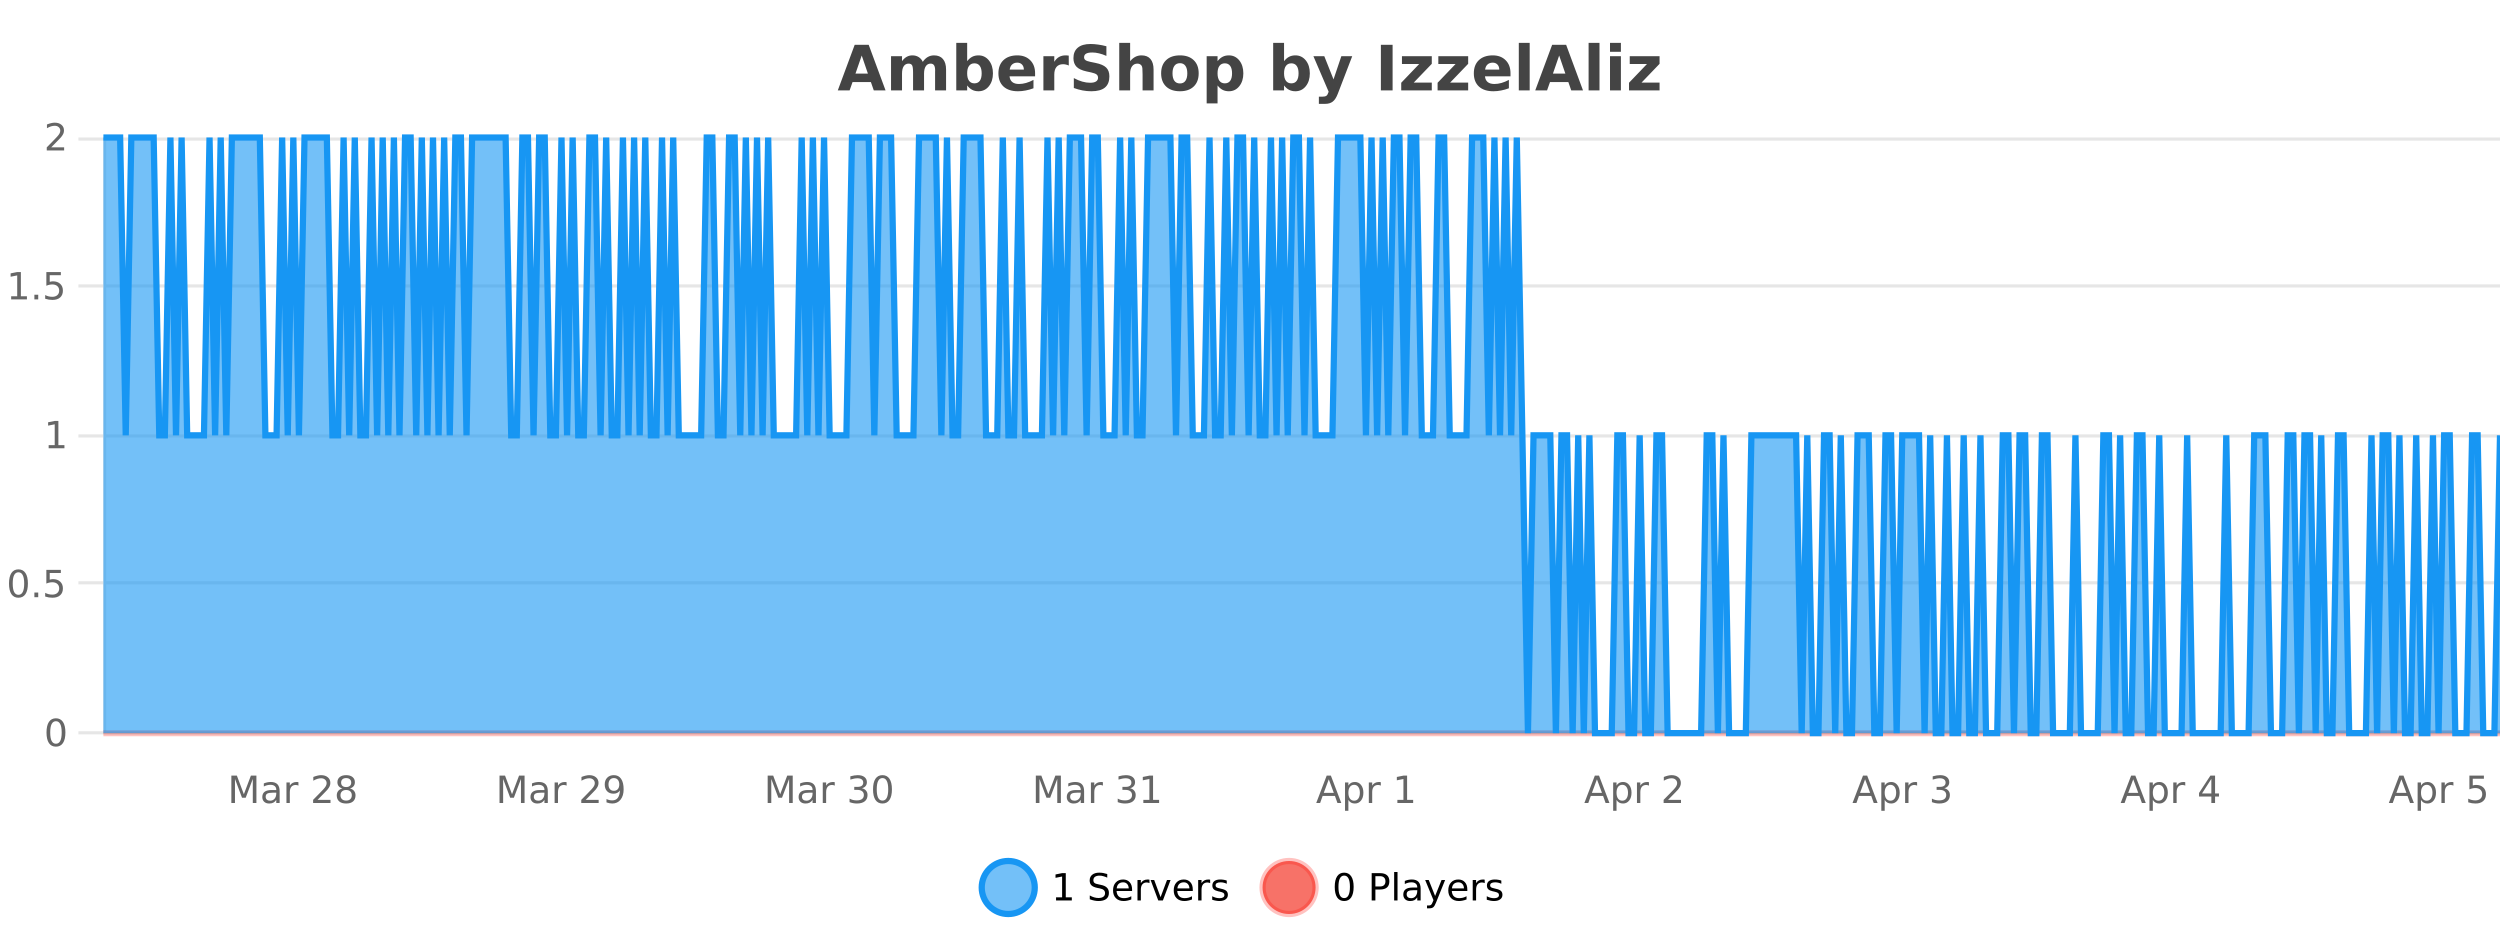 <?xml version="1.0" encoding="UTF-8"?>
<svg xmlns="http://www.w3.org/2000/svg" xmlns:xlink="http://www.w3.org/1999/xlink" width="800pt" height="300pt" viewBox="0 0 800 300" version="1.1">
<defs>
<clipPath id="clip1">
  <path d="M 285 263 L 360 263 L 360 300 L 285 300 Z M 285 263 "/>
</clipPath>
<clipPath id="clip2">
  <path d="M 375 263 L 450 263 L 450 300 L 375 300 Z M 375 263 "/>
</clipPath>
<clipPath id="clip3">
  <path d="M 32.086 233 L 800 233 L 800 235.602 L 32.086 235.602 Z M 32.086 233 "/>
</clipPath>
<clipPath id="clip4">
  <path d="M 33.086 44 L 800 44 L 800 234.602 L 33.086 234.602 Z M 33.086 44 "/>
</clipPath>
<clipPath id="clip5">
  <path d="M 32.086 43 L 800 43 L 800 235.602 L 32.086 235.602 Z M 32.086 43 "/>
</clipPath>
</defs>
<g id="surface3168796">
<rect x="0" y="0" width="800" height="300" style="fill:rgb(100%,100%,100%);fill-opacity:1;stroke:none;"/>
<path style="fill:none;stroke-width:1;stroke-linecap:butt;stroke-linejoin:miter;stroke:rgb(0%,0%,0%);stroke-opacity:0.098;stroke-miterlimit:10;" d="M 34 234.5 L 800 234.5 "/>
<path style="fill:none;stroke-width:1;stroke-linecap:butt;stroke-linejoin:miter;stroke:rgb(0%,0%,0%);stroke-opacity:0.098;stroke-miterlimit:10;" d="M 25.086 234.5 L 33 234.5 "/>
<path style="fill:none;stroke-width:1;stroke-linecap:butt;stroke-linejoin:miter;stroke:rgb(0%,0%,0%);stroke-opacity:0.098;stroke-miterlimit:10;" d="M 34 186.5 L 800 186.5 "/>
<path style="fill:none;stroke-width:1;stroke-linecap:butt;stroke-linejoin:miter;stroke:rgb(0%,0%,0%);stroke-opacity:0.098;stroke-miterlimit:10;" d="M 25.086 186.5 L 33 186.5 "/>
<path style="fill:none;stroke-width:1;stroke-linecap:butt;stroke-linejoin:miter;stroke:rgb(0%,0%,0%);stroke-opacity:0.098;stroke-miterlimit:10;" d="M 34 139.5 L 800 139.5 "/>
<path style="fill:none;stroke-width:1;stroke-linecap:butt;stroke-linejoin:miter;stroke:rgb(0%,0%,0%);stroke-opacity:0.098;stroke-miterlimit:10;" d="M 25.086 139.5 L 33 139.5 "/>
<path style="fill:none;stroke-width:1;stroke-linecap:butt;stroke-linejoin:miter;stroke:rgb(0%,0%,0%);stroke-opacity:0.098;stroke-miterlimit:10;" d="M 34 91.5 L 800 91.5 "/>
<path style="fill:none;stroke-width:1;stroke-linecap:butt;stroke-linejoin:miter;stroke:rgb(0%,0%,0%);stroke-opacity:0.098;stroke-miterlimit:10;" d="M 25.086 91.5 L 33 91.5 "/>
<path style="fill:none;stroke-width:1;stroke-linecap:butt;stroke-linejoin:miter;stroke:rgb(0%,0%,0%);stroke-opacity:0.098;stroke-miterlimit:10;" d="M 34 44.5 L 800 44.5 "/>
<path style="fill:none;stroke-width:1;stroke-linecap:butt;stroke-linejoin:miter;stroke:rgb(0%,0%,0%);stroke-opacity:0.098;stroke-miterlimit:10;" d="M 25.086 44.5 L 33 44.5 "/>
<path style=" stroke:none;fill-rule:nonzero;fill:rgb(9.02%,58.824%,95.294%);fill-opacity:0.6;" d="M 331.121 284 C 331.121 288.688 327.324 292.484 322.637 292.484 C 317.953 292.484 314.152 288.688 314.152 284 C 314.152 279.312 317.953 275.516 322.637 275.516 C 327.324 275.516 331.121 279.312 331.121 284 Z M 331.121 284 "/>
<g clip-path="url(#clip1)" clip-rule="nonzero">
<path style="fill:none;stroke-width:2;stroke-linecap:butt;stroke-linejoin:miter;stroke:rgb(9.02%,58.824%,95.294%);stroke-opacity:1;stroke-miterlimit:10;" d="M 331.121 284 C 331.121 288.688 327.324 292.484 322.637 292.484 C 317.953 292.484 314.152 288.688 314.152 284 C 314.152 279.312 317.953 275.516 322.637 275.516 C 327.324 275.516 331.121 279.312 331.121 284 Z M 331.121 284 "/>
</g>
<path style=" stroke:none;fill-rule:nonzero;fill:rgb(0%,0%,0%);fill-opacity:1;" d="M 337.938 287.156 L 339.875 287.156 L 339.875 280.484 L 337.766 280.906 L 337.766 279.828 L 339.859 279.406 L 341.047 279.406 L 341.047 287.156 L 342.984 287.156 L 342.984 288.156 L 337.938 288.156 Z M 354.32 279.688 L 354.32 280.844 C 353.871 280.637 353.445 280.48 353.039 280.375 C 352.641 280.262 352.262 280.203 351.898 280.203 C 351.25 280.203 350.75 280.328 350.398 280.578 C 350.055 280.828 349.883 281.188 349.883 281.656 C 349.883 282.043 349.996 282.336 350.227 282.531 C 350.453 282.73 350.898 282.887 351.555 283 L 352.258 283.156 C 353.141 283.324 353.793 283.621 354.211 284.047 C 354.637 284.465 354.852 285.027 354.852 285.734 C 354.852 286.59 354.562 287.234 353.992 287.672 C 353.43 288.109 352.594 288.328 351.492 288.328 C 351.086 288.328 350.648 288.281 350.18 288.188 C 349.711 288.094 349.227 287.953 348.727 287.766 L 348.727 286.547 C 349.203 286.82 349.672 287.023 350.133 287.156 C 350.602 287.293 351.055 287.359 351.492 287.359 C 352.168 287.359 352.688 287.23 353.055 286.969 C 353.43 286.699 353.617 286.32 353.617 285.828 C 353.617 285.402 353.48 285.07 353.211 284.828 C 352.949 284.578 352.516 284.398 351.914 284.281 L 351.195 284.141 C 350.309 283.965 349.668 283.688 349.273 283.312 C 348.887 282.938 348.695 282.418 348.695 281.75 C 348.695 280.969 348.965 280.359 349.508 279.922 C 350.047 279.477 350.797 279.25 351.758 279.25 C 352.172 279.25 352.59 279.289 353.008 279.359 C 353.434 279.434 353.871 279.543 354.32 279.688 Z M 362.266 284.609 L 362.266 285.125 L 357.297 285.125 C 357.348 285.875 357.57 286.445 357.969 286.828 C 358.375 287.215 358.93 287.406 359.641 287.406 C 360.055 287.406 360.457 287.359 360.844 287.266 C 361.238 287.164 361.629 287.008 362.016 286.797 L 362.016 287.828 C 361.617 287.984 361.219 288.105 360.812 288.188 C 360.406 288.281 359.992 288.328 359.578 288.328 C 358.535 288.328 357.707 288.027 357.094 287.422 C 356.477 286.809 356.172 285.98 356.172 284.938 C 356.172 283.867 356.461 283.016 357.047 282.391 C 357.629 281.758 358.41 281.438 359.391 281.438 C 360.273 281.438 360.973 281.727 361.484 282.297 C 362.004 282.859 362.266 283.633 362.266 284.609 Z M 361.188 284.281 C 361.176 283.699 361.008 283.23 360.688 282.875 C 360.363 282.523 359.938 282.344 359.406 282.344 C 358.801 282.344 358.316 282.516 357.953 282.859 C 357.598 283.203 357.395 283.684 357.344 284.297 Z M 367.836 282.594 C 367.711 282.531 367.574 282.484 367.43 282.453 C 367.293 282.414 367.137 282.391 366.961 282.391 C 366.355 282.391 365.887 282.59 365.555 282.984 C 365.23 283.383 365.07 283.953 365.07 284.703 L 365.07 288.156 L 363.992 288.156 L 363.992 281.594 L 365.07 281.594 L 365.07 282.609 C 365.297 282.215 365.594 281.922 365.961 281.734 C 366.324 281.539 366.766 281.438 367.289 281.438 C 367.359 281.438 367.438 281.445 367.523 281.453 C 367.617 281.465 367.715 281.48 367.82 281.5 Z M 368.195 281.594 L 369.336 281.594 L 371.383 287.094 L 373.445 281.594 L 374.586 281.594 L 372.117 288.156 L 370.648 288.156 Z M 381.688 284.609 L 381.688 285.125 L 376.719 285.125 C 376.77 285.875 376.992 286.445 377.391 286.828 C 377.797 287.215 378.352 287.406 379.062 287.406 C 379.477 287.406 379.879 287.359 380.266 287.266 C 380.66 287.164 381.051 287.008 381.438 286.797 L 381.438 287.828 C 381.039 287.984 380.641 288.105 380.234 288.188 C 379.828 288.281 379.414 288.328 379 288.328 C 377.957 288.328 377.129 288.027 376.516 287.422 C 375.898 286.809 375.594 285.98 375.594 284.938 C 375.594 283.867 375.883 283.016 376.469 282.391 C 377.051 281.758 377.832 281.438 378.812 281.438 C 379.695 281.438 380.395 281.727 380.906 282.297 C 381.426 282.859 381.688 283.633 381.688 284.609 Z M 380.609 284.281 C 380.598 283.699 380.43 283.23 380.109 282.875 C 379.785 282.523 379.359 282.344 378.828 282.344 C 378.223 282.344 377.738 282.516 377.375 282.859 C 377.02 283.203 376.816 283.684 376.766 284.297 Z M 387.258 282.594 C 387.133 282.531 386.996 282.484 386.852 282.453 C 386.715 282.414 386.559 282.391 386.383 282.391 C 385.777 282.391 385.309 282.59 384.977 282.984 C 384.652 283.383 384.492 283.953 384.492 284.703 L 384.492 288.156 L 383.414 288.156 L 383.414 281.594 L 384.492 281.594 L 384.492 282.609 C 384.719 282.215 385.016 281.922 385.383 281.734 C 385.746 281.539 386.188 281.438 386.711 281.438 C 386.781 281.438 386.859 281.445 386.945 281.453 C 387.039 281.465 387.137 281.48 387.242 281.5 Z M 392.562 281.781 L 392.562 282.812 C 392.258 282.656 391.941 282.543 391.609 282.469 C 391.285 282.387 390.945 282.344 390.594 282.344 C 390.062 282.344 389.66 282.43 389.391 282.594 C 389.117 282.75 388.984 282.996 388.984 283.328 C 388.984 283.578 389.078 283.777 389.266 283.922 C 389.461 284.059 389.852 284.188 390.438 284.312 L 390.797 284.406 C 391.566 284.562 392.113 284.793 392.438 285.094 C 392.758 285.398 392.922 285.812 392.922 286.344 C 392.922 286.961 392.676 287.445 392.188 287.797 C 391.707 288.152 391.047 288.328 390.203 288.328 C 389.848 288.328 389.477 288.289 389.094 288.219 C 388.719 288.156 388.32 288.059 387.906 287.922 L 387.906 286.797 C 388.301 287.008 388.691 287.164 389.078 287.266 C 389.461 287.371 389.848 287.422 390.234 287.422 C 390.734 287.422 391.117 287.34 391.391 287.172 C 391.672 286.996 391.812 286.746 391.812 286.422 C 391.812 286.133 391.711 285.906 391.516 285.75 C 391.316 285.594 390.883 285.445 390.219 285.297 L 389.844 285.219 C 389.176 285.074 388.691 284.855 388.391 284.562 C 388.098 284.273 387.953 283.875 387.953 283.375 C 387.953 282.75 388.172 282.273 388.609 281.938 C 389.047 281.605 389.664 281.438 390.469 281.438 C 390.863 281.438 391.238 281.469 391.594 281.531 C 391.945 281.586 392.27 281.668 392.562 281.781 Z M 332.637 277.016 "/>
<path style=" stroke:none;fill-rule:nonzero;fill:rgb(96.863%,44.706%,40.784%);fill-opacity:1;" d="M 420.988 284 C 420.988 288.688 417.191 292.484 412.504 292.484 C 407.82 292.484 404.02 288.688 404.02 284 C 404.02 279.312 407.82 275.516 412.504 275.516 C 417.191 275.516 420.988 279.312 420.988 284 Z M 420.988 284 "/>
<g clip-path="url(#clip2)" clip-rule="nonzero">
<path style="fill:none;stroke-width:2;stroke-linecap:butt;stroke-linejoin:miter;stroke:rgb(100%,4.706%,0%);stroke-opacity:0.247;stroke-miterlimit:10;" d="M 420.988 284 C 420.988 288.688 417.191 292.484 412.504 292.484 C 407.82 292.484 404.02 288.688 404.02 284 C 404.02 279.312 407.82 275.516 412.504 275.516 C 417.191 275.516 420.988 279.312 420.988 284 Z M 420.988 284 "/>
</g>
<path style=" stroke:none;fill-rule:nonzero;fill:rgb(0%,0%,0%);fill-opacity:1;" d="M 430.133 280.188 C 429.527 280.188 429.07 280.492 428.758 281.094 C 428.453 281.688 428.305 282.59 428.305 283.797 C 428.305 284.996 428.453 285.898 428.758 286.5 C 429.07 287.094 429.527 287.391 430.133 287.391 C 430.746 287.391 431.203 287.094 431.508 286.5 C 431.82 285.898 431.977 284.996 431.977 283.797 C 431.977 282.59 431.82 281.688 431.508 281.094 C 431.203 280.492 430.746 280.188 430.133 280.188 Z M 430.133 279.25 C 431.109 279.25 431.859 279.641 432.383 280.422 C 432.902 281.195 433.164 282.32 433.164 283.797 C 433.164 285.266 432.902 286.391 432.383 287.172 C 431.859 287.945 431.109 288.328 430.133 288.328 C 429.152 288.328 428.402 287.945 427.883 287.172 C 427.371 286.391 427.117 285.266 427.117 283.797 C 427.117 282.32 427.371 281.195 427.883 280.422 C 428.402 279.641 429.152 279.25 430.133 279.25 Z M 440.125 280.375 L 440.125 283.672 L 441.609 283.672 C 442.16 283.672 442.586 283.531 442.891 283.25 C 443.191 282.961 443.344 282.547 443.344 282.016 C 443.344 281.496 443.191 281.094 442.891 280.812 C 442.586 280.523 442.16 280.375 441.609 280.375 Z M 438.938 279.406 L 441.609 279.406 C 442.598 279.406 443.344 279.633 443.844 280.078 C 444.344 280.516 444.594 281.164 444.594 282.016 C 444.594 282.883 444.344 283.539 443.844 283.984 C 443.344 284.422 442.598 284.641 441.609 284.641 L 440.125 284.641 L 440.125 288.156 L 438.938 288.156 Z M 446.129 279.031 L 447.207 279.031 L 447.207 288.156 L 446.129 288.156 Z M 452.445 284.859 C 451.578 284.859 450.977 284.961 450.633 285.156 C 450.297 285.355 450.133 285.695 450.133 286.172 C 450.133 286.559 450.258 286.867 450.508 287.094 C 450.766 287.312 451.109 287.422 451.539 287.422 C 452.141 287.422 452.621 287.215 452.977 286.797 C 453.34 286.371 453.523 285.805 453.523 285.094 L 453.523 284.859 Z M 454.602 284.406 L 454.602 288.156 L 453.523 288.156 L 453.523 287.156 C 453.273 287.555 452.965 287.852 452.602 288.047 C 452.234 288.234 451.789 288.328 451.258 288.328 C 450.578 288.328 450.043 288.141 449.648 287.766 C 449.25 287.383 449.055 286.875 449.055 286.25 C 449.055 285.512 449.297 284.953 449.789 284.578 C 450.289 284.203 451.027 284.016 452.008 284.016 L 453.523 284.016 L 453.523 283.906 C 453.523 283.406 453.355 283.023 453.023 282.75 C 452.699 282.48 452.246 282.344 451.664 282.344 C 451.289 282.344 450.918 282.391 450.555 282.484 C 450.199 282.578 449.859 282.715 449.539 282.891 L 449.539 281.891 C 449.934 281.734 450.312 281.621 450.68 281.547 C 451.055 281.477 451.418 281.438 451.773 281.438 C 452.719 281.438 453.43 281.684 453.898 282.172 C 454.367 282.664 454.602 283.406 454.602 284.406 Z M 459.551 288.766 C 459.246 289.547 458.949 290.055 458.66 290.297 C 458.367 290.535 457.98 290.656 457.504 290.656 L 456.645 290.656 L 456.645 289.75 L 457.27 289.75 C 457.57 289.75 457.801 289.676 457.957 289.531 C 458.121 289.395 458.305 289.066 458.504 288.547 L 458.707 288.047 L 456.051 281.594 L 457.191 281.594 L 459.238 286.719 L 461.301 281.594 L 462.441 281.594 Z M 469.543 284.609 L 469.543 285.125 L 464.574 285.125 C 464.625 285.875 464.848 286.445 465.246 286.828 C 465.652 287.215 466.207 287.406 466.918 287.406 C 467.332 287.406 467.734 287.359 468.121 287.266 C 468.516 287.164 468.906 287.008 469.293 286.797 L 469.293 287.828 C 468.895 287.984 468.496 288.105 468.09 288.188 C 467.684 288.281 467.27 288.328 466.855 288.328 C 465.812 288.328 464.984 288.027 464.371 287.422 C 463.754 286.809 463.449 285.98 463.449 284.938 C 463.449 283.867 463.738 283.016 464.324 282.391 C 464.906 281.758 465.688 281.438 466.668 281.438 C 467.551 281.438 468.25 281.727 468.762 282.297 C 469.281 282.859 469.543 283.633 469.543 284.609 Z M 468.465 284.281 C 468.453 283.699 468.285 283.23 467.965 282.875 C 467.641 282.523 467.215 282.344 466.684 282.344 C 466.078 282.344 465.594 282.516 465.23 282.859 C 464.875 283.203 464.672 283.684 464.621 284.297 Z M 475.113 282.594 C 474.988 282.531 474.852 282.484 474.707 282.453 C 474.57 282.414 474.414 282.391 474.238 282.391 C 473.633 282.391 473.164 282.59 472.832 282.984 C 472.508 283.383 472.348 283.953 472.348 284.703 L 472.348 288.156 L 471.27 288.156 L 471.27 281.594 L 472.348 281.594 L 472.348 282.609 C 472.574 282.215 472.871 281.922 473.238 281.734 C 473.602 281.539 474.043 281.438 474.566 281.438 C 474.637 281.438 474.715 281.445 474.801 281.453 C 474.895 281.465 474.992 281.48 475.098 281.5 Z M 480.422 281.781 L 480.422 282.812 C 480.117 282.656 479.801 282.543 479.469 282.469 C 479.145 282.387 478.805 282.344 478.453 282.344 C 477.922 282.344 477.52 282.43 477.25 282.594 C 476.977 282.75 476.844 282.996 476.844 283.328 C 476.844 283.578 476.938 283.777 477.125 283.922 C 477.32 284.059 477.711 284.188 478.297 284.312 L 478.656 284.406 C 479.426 284.562 479.973 284.793 480.297 285.094 C 480.617 285.398 480.781 285.812 480.781 286.344 C 480.781 286.961 480.535 287.445 480.047 287.797 C 479.566 288.152 478.906 288.328 478.062 288.328 C 477.707 288.328 477.336 288.289 476.953 288.219 C 476.578 288.156 476.18 288.059 475.766 287.922 L 475.766 286.797 C 476.16 287.008 476.551 287.164 476.938 287.266 C 477.32 287.371 477.707 287.422 478.094 287.422 C 478.594 287.422 478.977 287.34 479.25 287.172 C 479.531 286.996 479.672 286.746 479.672 286.422 C 479.672 286.133 479.57 285.906 479.375 285.75 C 479.176 285.594 478.742 285.445 478.078 285.297 L 477.703 285.219 C 477.035 285.074 476.551 284.855 476.25 284.562 C 475.957 284.273 475.812 283.875 475.812 283.375 C 475.812 282.75 476.031 282.273 476.469 281.938 C 476.906 281.605 477.523 281.438 478.328 281.438 C 478.723 281.438 479.098 281.469 479.453 281.531 C 479.805 281.586 480.129 281.668 480.422 281.781 Z M 422.504 277.016 "/>
<path style=" stroke:none;fill-rule:nonzero;fill:rgb(26.667%,26.667%,26.667%);fill-opacity:1;" d="M 278.688 26.266 L 272.812 26.266 L 271.875 28.922 L 268.094 28.922 L 273.5 14.344 L 277.984 14.344 L 283.375 28.922 L 279.609 28.922 Z M 273.75 23.562 L 277.734 23.562 L 275.75 17.766 Z M 295.289 19.797 C 295.734 19.121 296.262 18.605 296.867 18.25 C 297.48 17.898 298.152 17.719 298.883 17.719 C 300.133 17.719 301.086 18.109 301.742 18.891 C 302.406 19.664 302.742 20.789 302.742 22.266 L 302.742 28.922 L 299.227 28.922 L 299.227 23.219 C 299.227 23.137 299.227 23.047 299.227 22.953 C 299.234 22.859 299.242 22.73 299.242 22.562 C 299.242 21.793 299.125 21.234 298.898 20.891 C 298.668 20.539 298.297 20.359 297.789 20.359 C 297.133 20.359 296.621 20.637 296.258 21.188 C 295.891 21.73 295.703 22.516 295.695 23.547 L 295.695 28.922 L 292.18 28.922 L 292.18 23.219 C 292.18 22.012 292.074 21.234 291.867 20.891 C 291.656 20.539 291.289 20.359 290.758 20.359 C 290.078 20.359 289.559 20.637 289.195 21.188 C 288.828 21.73 288.648 22.516 288.648 23.547 L 288.648 28.922 L 285.133 28.922 L 285.133 17.984 L 288.648 17.984 L 288.648 19.578 C 289.086 18.965 289.578 18.5 290.133 18.188 C 290.684 17.875 291.297 17.719 291.977 17.719 C 292.727 17.719 293.391 17.902 293.977 18.266 C 294.559 18.633 294.996 19.141 295.289 19.797 Z M 311.82 26.672 C 312.57 26.672 313.141 26.402 313.539 25.859 C 313.934 25.309 314.133 24.512 314.133 23.469 C 314.133 22.43 313.934 21.637 313.539 21.094 C 313.141 20.543 312.57 20.266 311.82 20.266 C 311.07 20.266 310.492 20.543 310.086 21.094 C 309.688 21.637 309.492 22.43 309.492 23.469 C 309.492 24.5 309.688 25.293 310.086 25.844 C 310.492 26.398 311.07 26.672 311.82 26.672 Z M 309.492 19.578 C 309.98 18.945 310.516 18.477 311.102 18.172 C 311.684 17.871 312.355 17.719 313.117 17.719 C 314.469 17.719 315.578 18.258 316.445 19.328 C 317.309 20.402 317.742 21.781 317.742 23.469 C 317.742 25.148 317.309 26.523 316.445 27.594 C 315.578 28.668 314.469 29.203 313.117 29.203 C 312.355 29.203 311.684 29.051 311.102 28.75 C 310.516 28.449 309.98 27.98 309.492 27.344 L 309.492 28.922 L 306.008 28.922 L 306.008 13.719 L 309.492 13.719 Z M 331.227 23.422 L 331.227 24.422 L 323.055 24.422 C 323.137 25.246 323.434 25.859 323.945 26.266 C 324.453 26.672 325.164 26.875 326.07 26.875 C 326.809 26.875 327.562 26.766 328.336 26.547 C 329.105 26.328 329.898 26 330.711 25.562 L 330.711 28.25 C 329.887 28.562 329.059 28.797 328.227 28.953 C 327.402 29.117 326.578 29.203 325.758 29.203 C 323.777 29.203 322.234 28.703 321.133 27.703 C 320.039 26.695 319.492 25.281 319.492 23.469 C 319.492 21.68 320.027 20.273 321.102 19.25 C 322.184 18.23 323.668 17.719 325.555 17.719 C 327.273 17.719 328.648 18.242 329.68 19.281 C 330.711 20.312 331.227 21.695 331.227 23.422 Z M 327.633 22.266 C 327.633 21.602 327.438 21.062 327.055 20.656 C 326.668 20.25 326.164 20.047 325.539 20.047 C 324.859 20.047 324.309 20.242 323.883 20.625 C 323.465 21 323.203 21.547 323.102 22.266 Z M 342.012 20.969 C 341.699 20.824 341.391 20.719 341.09 20.656 C 340.785 20.586 340.484 20.547 340.184 20.547 C 339.277 20.547 338.578 20.836 338.09 21.406 C 337.609 21.98 337.371 22.805 337.371 23.875 L 337.371 28.922 L 333.887 28.922 L 333.887 17.984 L 337.371 17.984 L 337.371 19.781 C 337.816 19.062 338.332 18.543 338.918 18.219 C 339.5 17.887 340.199 17.719 341.012 17.719 C 341.137 17.719 341.266 17.727 341.402 17.734 C 341.535 17.746 341.734 17.766 341.996 17.797 Z M 354.047 14.797 L 354.047 17.891 C 353.242 17.527 352.461 17.258 351.703 17.078 C 350.941 16.891 350.223 16.797 349.547 16.797 C 348.648 16.797 347.984 16.922 347.547 17.172 C 347.117 17.422 346.906 17.809 346.906 18.328 C 346.906 18.715 347.051 19.016 347.344 19.234 C 347.633 19.453 348.16 19.641 348.922 19.797 L 350.516 20.125 C 352.141 20.449 353.289 20.945 353.969 21.609 C 354.656 22.277 355 23.219 355 24.438 C 355 26.043 354.52 27.242 353.562 28.031 C 352.613 28.812 351.16 29.203 349.203 29.203 C 348.273 29.203 347.344 29.113 346.406 28.938 C 345.477 28.762 344.551 28.5 343.625 28.156 L 343.625 24.984 C 344.551 25.484 345.445 25.859 346.312 26.109 C 347.188 26.359 348.031 26.484 348.844 26.484 C 349.664 26.484 350.289 26.352 350.719 26.078 C 351.156 25.797 351.375 25.402 351.375 24.891 C 351.375 24.445 351.223 24.094 350.922 23.844 C 350.629 23.594 350.039 23.371 349.156 23.172 L 347.703 22.859 C 346.242 22.547 345.176 22.055 344.5 21.375 C 343.832 20.688 343.5 19.762 343.5 18.594 C 343.5 17.148 343.969 16.031 344.906 15.25 C 345.844 14.469 347.191 14.078 348.953 14.078 C 349.754 14.078 350.578 14.141 351.422 14.266 C 352.266 14.383 353.141 14.559 354.047 14.797 Z M 369.141 22.266 L 369.141 28.922 L 365.625 28.922 L 365.625 23.844 C 365.625 22.887 365.602 22.23 365.562 21.875 C 365.52 21.512 365.445 21.246 365.344 21.078 C 365.207 20.852 365.02 20.672 364.781 20.547 C 364.551 20.422 364.285 20.359 363.984 20.359 C 363.254 20.359 362.68 20.641 362.266 21.203 C 361.848 21.766 361.641 22.547 361.641 23.547 L 361.641 28.922 L 358.156 28.922 L 358.156 13.719 L 361.641 13.719 L 361.641 19.578 C 362.172 18.945 362.734 18.477 363.328 18.172 C 363.922 17.871 364.57 17.719 365.281 17.719 C 366.551 17.719 367.508 18.109 368.156 18.891 C 368.812 19.664 369.141 20.789 369.141 22.266 Z M 377.594 20.219 C 376.812 20.219 376.219 20.5 375.812 21.062 C 375.406 21.617 375.203 22.418 375.203 23.469 C 375.203 24.512 375.406 25.312 375.812 25.875 C 376.219 26.43 376.812 26.703 377.594 26.703 C 378.352 26.703 378.93 26.43 379.328 25.875 C 379.734 25.312 379.938 24.512 379.938 23.469 C 379.938 22.418 379.734 21.617 379.328 21.062 C 378.93 20.5 378.352 20.219 377.594 20.219 Z M 377.594 17.719 C 379.469 17.719 380.93 18.23 381.984 19.25 C 383.047 20.262 383.578 21.668 383.578 23.469 C 383.578 25.262 383.047 26.668 381.984 27.688 C 380.93 28.699 379.469 29.203 377.594 29.203 C 375.695 29.203 374.219 28.699 373.156 27.688 C 372.094 26.668 371.562 25.262 371.562 23.469 C 371.562 21.668 372.094 20.262 373.156 19.25 C 374.219 18.23 375.695 17.719 377.594 17.719 Z M 389.617 27.344 L 389.617 33.078 L 386.133 33.078 L 386.133 17.984 L 389.617 17.984 L 389.617 19.578 C 390.105 18.945 390.641 18.477 391.227 18.172 C 391.809 17.871 392.48 17.719 393.242 17.719 C 394.594 17.719 395.703 18.258 396.57 19.328 C 397.434 20.402 397.867 21.781 397.867 23.469 C 397.867 25.148 397.434 26.523 396.57 27.594 C 395.703 28.668 394.594 29.203 393.242 29.203 C 392.48 29.203 391.809 29.051 391.227 28.75 C 390.641 28.449 390.105 27.98 389.617 27.344 Z M 391.945 20.266 C 391.195 20.266 390.617 20.543 390.211 21.094 C 389.812 21.637 389.617 22.43 389.617 23.469 C 389.617 24.5 389.812 25.293 390.211 25.844 C 390.617 26.398 391.195 26.672 391.945 26.672 C 392.695 26.672 393.266 26.402 393.664 25.859 C 394.059 25.309 394.258 24.512 394.258 23.469 C 394.258 22.43 394.059 21.637 393.664 21.094 C 393.266 20.543 392.695 20.266 391.945 20.266 Z M 413.227 26.672 C 413.977 26.672 414.547 26.402 414.945 25.859 C 415.34 25.309 415.539 24.512 415.539 23.469 C 415.539 22.43 415.34 21.637 414.945 21.094 C 414.547 20.543 413.977 20.266 413.227 20.266 C 412.477 20.266 411.898 20.543 411.492 21.094 C 411.094 21.637 410.898 22.43 410.898 23.469 C 410.898 24.5 411.094 25.293 411.492 25.844 C 411.898 26.398 412.477 26.672 413.227 26.672 Z M 410.898 19.578 C 411.387 18.945 411.922 18.477 412.508 18.172 C 413.09 17.871 413.762 17.719 414.523 17.719 C 415.875 17.719 416.984 18.258 417.852 19.328 C 418.715 20.402 419.148 21.781 419.148 23.469 C 419.148 25.148 418.715 26.523 417.852 27.594 C 416.984 28.668 415.875 29.203 414.523 29.203 C 413.762 29.203 413.09 29.051 412.508 28.75 C 411.922 28.449 411.387 27.98 410.898 27.344 L 410.898 28.922 L 407.414 28.922 L 407.414 13.719 L 410.898 13.719 Z M 420.289 17.984 L 423.773 17.984 L 426.727 25.406 L 429.227 17.984 L 432.711 17.984 L 428.117 29.953 C 427.656 31.172 427.117 32.02 426.492 32.5 C 425.875 32.988 425.07 33.234 424.07 33.234 L 422.039 33.234 L 422.039 30.938 L 423.133 30.938 C 423.727 30.938 424.156 30.844 424.43 30.656 C 424.699 30.469 424.906 30.129 425.055 29.641 L 425.164 29.344 Z M 441.883 14.344 L 445.633 14.344 L 445.633 28.922 L 441.883 28.922 Z M 448.625 17.984 L 458.172 17.984 L 458.172 20.422 L 452.406 26.422 L 458.172 26.422 L 458.172 28.922 L 448.391 28.922 L 448.391 26.484 L 454.141 20.484 L 448.625 20.484 Z M 460.266 17.984 L 469.812 17.984 L 469.812 20.422 L 464.047 26.422 L 469.812 26.422 L 469.812 28.922 L 460.031 28.922 L 460.031 26.484 L 465.781 20.484 L 460.266 20.484 Z M 483.359 23.422 L 483.359 24.422 L 475.188 24.422 C 475.27 25.246 475.566 25.859 476.078 26.266 C 476.586 26.672 477.297 26.875 478.203 26.875 C 478.941 26.875 479.695 26.766 480.469 26.547 C 481.238 26.328 482.031 26 482.844 25.562 L 482.844 28.25 C 482.02 28.562 481.191 28.797 480.359 28.953 C 479.535 29.117 478.711 29.203 477.891 29.203 C 475.91 29.203 474.367 28.703 473.266 27.703 C 472.172 26.695 471.625 25.281 471.625 23.469 C 471.625 21.68 472.16 20.273 473.234 19.25 C 474.316 18.23 475.801 17.719 477.688 17.719 C 479.406 17.719 480.781 18.242 481.812 19.281 C 482.844 20.312 483.359 21.695 483.359 23.422 Z M 479.766 22.266 C 479.766 21.602 479.57 21.062 479.188 20.656 C 478.801 20.25 478.297 20.047 477.672 20.047 C 476.992 20.047 476.441 20.242 476.016 20.625 C 475.598 21 475.336 21.547 475.234 22.266 Z M 486.016 13.719 L 489.5 13.719 L 489.5 28.922 L 486.016 28.922 Z M 501.871 26.266 L 495.996 26.266 L 495.059 28.922 L 491.277 28.922 L 496.684 14.344 L 501.168 14.344 L 506.559 28.922 L 502.793 28.922 Z M 496.934 23.562 L 500.918 23.562 L 498.934 17.766 Z M 508.352 13.719 L 511.836 13.719 L 511.836 28.922 L 508.352 28.922 Z M 515.203 17.984 L 518.688 17.984 L 518.688 28.922 L 515.203 28.922 Z M 515.203 13.719 L 518.688 13.719 L 518.688 16.578 L 515.203 16.578 Z M 521.516 17.984 L 531.062 17.984 L 531.062 20.422 L 525.297 26.422 L 531.062 26.422 L 531.062 28.922 L 521.281 28.922 L 521.281 26.484 L 527.031 20.484 L 521.516 20.484 Z M 268 10.359 "/>
<path style="fill:none;stroke-width:1;stroke-linecap:butt;stroke-linejoin:miter;stroke:rgb(0%,0%,0%);stroke-opacity:0.098;stroke-miterlimit:10;" d="M 33 234.5 L 801 234.5 "/>
<path style=" stroke:none;fill-rule:nonzero;fill:rgb(40%,40%,40%);fill-opacity:1;" d="M 74.035 248.203 L 75.801 248.203 L 78.035 254.156 L 80.285 248.203 L 82.051 248.203 L 82.051 256.953 L 80.895 256.953 L 80.895 249.266 L 78.629 255.266 L 77.441 255.266 L 75.191 249.266 L 75.191 256.953 L 74.035 256.953 Z M 87.328 253.656 C 86.461 253.656 85.859 253.758 85.516 253.953 C 85.18 254.152 85.016 254.492 85.016 254.969 C 85.016 255.355 85.141 255.664 85.391 255.891 C 85.648 256.109 85.992 256.219 86.422 256.219 C 87.023 256.219 87.504 256.012 87.859 255.594 C 88.223 255.168 88.406 254.602 88.406 253.891 L 88.406 253.656 Z M 89.484 253.203 L 89.484 256.953 L 88.406 256.953 L 88.406 255.953 C 88.156 256.352 87.848 256.648 87.484 256.844 C 87.117 257.031 86.672 257.125 86.141 257.125 C 85.461 257.125 84.926 256.938 84.531 256.562 C 84.133 256.18 83.938 255.672 83.938 255.047 C 83.938 254.309 84.18 253.75 84.672 253.375 C 85.172 253 85.91 252.812 86.891 252.812 L 88.406 252.812 L 88.406 252.703 C 88.406 252.203 88.238 251.82 87.906 251.547 C 87.582 251.277 87.129 251.141 86.547 251.141 C 86.172 251.141 85.801 251.188 85.438 251.281 C 85.082 251.375 84.742 251.512 84.422 251.688 L 84.422 250.688 C 84.816 250.531 85.195 250.418 85.562 250.344 C 85.938 250.273 86.301 250.234 86.656 250.234 C 87.602 250.234 88.312 250.48 88.781 250.969 C 89.25 251.461 89.484 252.203 89.484 253.203 Z M 95.508 251.391 C 95.383 251.328 95.246 251.281 95.102 251.25 C 94.965 251.211 94.809 251.188 94.633 251.188 C 94.027 251.188 93.559 251.387 93.227 251.781 C 92.902 252.18 92.742 252.75 92.742 253.5 L 92.742 256.953 L 91.664 256.953 L 91.664 250.391 L 92.742 250.391 L 92.742 251.406 C 92.969 251.012 93.266 250.719 93.633 250.531 C 93.996 250.336 94.438 250.234 94.961 250.234 C 95.031 250.234 95.109 250.242 95.195 250.25 C 95.289 250.262 95.387 250.277 95.492 250.297 Z M 101.617 255.953 L 105.758 255.953 L 105.758 256.953 L 100.195 256.953 L 100.195 255.953 C 100.641 255.496 101.25 254.875 102.023 254.094 C 102.805 253.305 103.293 252.793 103.492 252.562 C 103.875 252.148 104.141 251.793 104.289 251.5 C 104.445 251.199 104.523 250.906 104.523 250.625 C 104.523 250.156 104.355 249.777 104.023 249.484 C 103.699 249.195 103.277 249.047 102.758 249.047 C 102.383 249.047 101.984 249.109 101.57 249.234 C 101.164 249.359 100.727 249.559 100.258 249.828 L 100.258 248.625 C 100.734 248.438 101.18 248.297 101.586 248.203 C 102 248.102 102.383 248.047 102.727 248.047 C 103.633 248.047 104.355 248.277 104.898 248.734 C 105.438 249.184 105.711 249.789 105.711 250.547 C 105.711 250.902 105.641 251.242 105.508 251.562 C 105.371 251.887 105.125 252.266 104.773 252.703 C 104.668 252.82 104.355 253.148 103.836 253.688 C 103.312 254.23 102.574 254.984 101.617 255.953 Z M 110.766 252.797 C 110.203 252.797 109.758 252.949 109.438 253.25 C 109.113 253.555 108.953 253.965 108.953 254.484 C 108.953 255.016 109.113 255.434 109.438 255.734 C 109.758 256.039 110.203 256.188 110.766 256.188 C 111.328 256.188 111.77 256.039 112.094 255.734 C 112.414 255.434 112.578 255.016 112.578 254.484 C 112.578 253.965 112.414 253.555 112.094 253.25 C 111.781 252.949 111.336 252.797 110.766 252.797 Z M 109.578 252.297 C 109.078 252.172 108.68 251.938 108.391 251.594 C 108.109 251.242 107.969 250.812 107.969 250.312 C 107.969 249.617 108.219 249.062 108.719 248.656 C 109.219 248.25 109.898 248.047 110.766 248.047 C 111.641 248.047 112.32 248.25 112.812 248.656 C 113.312 249.062 113.562 249.617 113.562 250.312 C 113.562 250.812 113.422 251.242 113.141 251.594 C 112.859 251.938 112.461 252.172 111.953 252.297 C 112.523 252.434 112.969 252.695 113.281 253.078 C 113.602 253.465 113.766 253.934 113.766 254.484 C 113.766 255.34 113.504 255.996 112.984 256.453 C 112.473 256.902 111.734 257.125 110.766 257.125 C 109.805 257.125 109.066 256.902 108.547 256.453 C 108.023 255.996 107.766 255.34 107.766 254.484 C 107.766 253.934 107.926 253.465 108.25 253.078 C 108.57 252.695 109.016 252.434 109.578 252.297 Z M 109.156 250.422 C 109.156 250.883 109.297 251.234 109.578 251.484 C 109.859 251.734 110.254 251.859 110.766 251.859 C 111.273 251.859 111.672 251.734 111.953 251.484 C 112.242 251.234 112.391 250.883 112.391 250.422 C 112.391 249.977 112.242 249.625 111.953 249.375 C 111.672 249.117 111.273 248.984 110.766 248.984 C 110.254 248.984 109.859 249.117 109.578 249.375 C 109.297 249.625 109.156 249.977 109.156 250.422 Z M 72.863 245.816 "/>
<path style=" stroke:none;fill-rule:nonzero;fill:rgb(40%,40%,40%);fill-opacity:1;" d="M 159.848 248.203 L 161.613 248.203 L 163.848 254.156 L 166.098 248.203 L 167.863 248.203 L 167.863 256.953 L 166.707 256.953 L 166.707 249.266 L 164.441 255.266 L 163.254 255.266 L 161.004 249.266 L 161.004 256.953 L 159.848 256.953 Z M 173.141 253.656 C 172.273 253.656 171.672 253.758 171.328 253.953 C 170.992 254.152 170.828 254.492 170.828 254.969 C 170.828 255.355 170.953 255.664 171.203 255.891 C 171.461 256.109 171.805 256.219 172.234 256.219 C 172.836 256.219 173.316 256.012 173.672 255.594 C 174.035 255.168 174.219 254.602 174.219 253.891 L 174.219 253.656 Z M 175.297 253.203 L 175.297 256.953 L 174.219 256.953 L 174.219 255.953 C 173.969 256.352 173.66 256.648 173.297 256.844 C 172.93 257.031 172.484 257.125 171.953 257.125 C 171.273 257.125 170.738 256.938 170.344 256.562 C 169.945 256.18 169.75 255.672 169.75 255.047 C 169.75 254.309 169.992 253.75 170.484 253.375 C 170.984 253 171.723 252.812 172.703 252.812 L 174.219 252.812 L 174.219 252.703 C 174.219 252.203 174.051 251.82 173.719 251.547 C 173.395 251.277 172.941 251.141 172.359 251.141 C 171.984 251.141 171.613 251.188 171.25 251.281 C 170.895 251.375 170.555 251.512 170.234 251.688 L 170.234 250.688 C 170.629 250.531 171.008 250.418 171.375 250.344 C 171.75 250.273 172.113 250.234 172.469 250.234 C 173.414 250.234 174.125 250.48 174.594 250.969 C 175.062 251.461 175.297 252.203 175.297 253.203 Z M 181.32 251.391 C 181.195 251.328 181.059 251.281 180.914 251.25 C 180.777 251.211 180.621 251.188 180.445 251.188 C 179.84 251.188 179.371 251.387 179.039 251.781 C 178.715 252.18 178.555 252.75 178.555 253.5 L 178.555 256.953 L 177.477 256.953 L 177.477 250.391 L 178.555 250.391 L 178.555 251.406 C 178.781 251.012 179.078 250.719 179.445 250.531 C 179.809 250.336 180.25 250.234 180.773 250.234 C 180.844 250.234 180.922 250.242 181.008 250.25 C 181.102 250.262 181.199 250.277 181.305 250.297 Z M 187.43 255.953 L 191.57 255.953 L 191.57 256.953 L 186.008 256.953 L 186.008 255.953 C 186.453 255.496 187.062 254.875 187.836 254.094 C 188.617 253.305 189.105 252.793 189.305 252.562 C 189.688 252.148 189.953 251.793 190.102 251.5 C 190.258 251.199 190.336 250.906 190.336 250.625 C 190.336 250.156 190.168 249.777 189.836 249.484 C 189.512 249.195 189.09 249.047 188.57 249.047 C 188.195 249.047 187.797 249.109 187.383 249.234 C 186.977 249.359 186.539 249.559 186.07 249.828 L 186.07 248.625 C 186.547 248.438 186.992 248.297 187.398 248.203 C 187.812 248.102 188.195 248.047 188.539 248.047 C 189.445 248.047 190.168 248.277 190.711 248.734 C 191.25 249.184 191.523 249.789 191.523 250.547 C 191.523 250.902 191.453 251.242 191.32 251.562 C 191.184 251.887 190.938 252.266 190.586 252.703 C 190.48 252.82 190.168 253.148 189.648 253.688 C 189.125 254.23 188.387 254.984 187.43 255.953 Z M 194.078 256.766 L 194.078 255.688 C 194.379 255.836 194.68 255.945 194.984 256.016 C 195.285 256.09 195.586 256.125 195.891 256.125 C 196.672 256.125 197.266 255.867 197.672 255.344 C 198.086 254.812 198.32 254.012 198.375 252.938 C 198.156 253.281 197.867 253.543 197.516 253.719 C 197.172 253.898 196.785 253.984 196.359 253.984 C 195.484 253.984 194.789 253.727 194.281 253.203 C 193.77 252.672 193.516 251.945 193.516 251.016 C 193.516 250.121 193.781 249.402 194.312 248.859 C 194.844 248.32 195.551 248.047 196.438 248.047 C 197.445 248.047 198.219 248.438 198.75 249.219 C 199.289 249.992 199.562 251.117 199.562 252.594 C 199.562 253.969 199.234 255.07 198.578 255.891 C 197.922 256.715 197.039 257.125 195.938 257.125 C 195.633 257.125 195.332 257.094 195.031 257.031 C 194.727 256.977 194.41 256.891 194.078 256.766 Z M 196.438 253.062 C 196.969 253.062 197.391 252.883 197.703 252.516 C 198.016 252.152 198.172 251.652 198.172 251.016 C 198.172 250.391 198.016 249.898 197.703 249.531 C 197.391 249.168 196.969 248.984 196.438 248.984 C 195.906 248.984 195.484 249.168 195.172 249.531 C 194.867 249.898 194.719 250.391 194.719 251.016 C 194.719 251.652 194.867 252.152 195.172 252.516 C 195.484 252.883 195.906 253.062 196.438 253.062 Z M 158.676 245.816 "/>
<path style=" stroke:none;fill-rule:nonzero;fill:rgb(40%,40%,40%);fill-opacity:1;" d="M 245.656 248.203 L 247.422 248.203 L 249.656 254.156 L 251.906 248.203 L 253.672 248.203 L 253.672 256.953 L 252.516 256.953 L 252.516 249.266 L 250.25 255.266 L 249.062 255.266 L 246.812 249.266 L 246.812 256.953 L 245.656 256.953 Z M 258.945 253.656 C 258.078 253.656 257.477 253.758 257.133 253.953 C 256.797 254.152 256.633 254.492 256.633 254.969 C 256.633 255.355 256.758 255.664 257.008 255.891 C 257.266 256.109 257.609 256.219 258.039 256.219 C 258.641 256.219 259.121 256.012 259.477 255.594 C 259.84 255.168 260.023 254.602 260.023 253.891 L 260.023 253.656 Z M 261.102 253.203 L 261.102 256.953 L 260.023 256.953 L 260.023 255.953 C 259.773 256.352 259.465 256.648 259.102 256.844 C 258.734 257.031 258.289 257.125 257.758 257.125 C 257.078 257.125 256.543 256.938 256.148 256.562 C 255.75 256.18 255.555 255.672 255.555 255.047 C 255.555 254.309 255.797 253.75 256.289 253.375 C 256.789 253 257.527 252.812 258.508 252.812 L 260.023 252.812 L 260.023 252.703 C 260.023 252.203 259.855 251.82 259.523 251.547 C 259.199 251.277 258.746 251.141 258.164 251.141 C 257.789 251.141 257.418 251.188 257.055 251.281 C 256.699 251.375 256.359 251.512 256.039 251.688 L 256.039 250.688 C 256.434 250.531 256.812 250.418 257.18 250.344 C 257.555 250.273 257.918 250.234 258.273 250.234 C 259.219 250.234 259.93 250.48 260.398 250.969 C 260.867 251.461 261.102 252.203 261.102 253.203 Z M 267.129 251.391 C 267.004 251.328 266.867 251.281 266.723 251.25 C 266.586 251.211 266.43 251.188 266.254 251.188 C 265.648 251.188 265.18 251.387 264.848 251.781 C 264.523 252.18 264.363 252.75 264.363 253.5 L 264.363 256.953 L 263.285 256.953 L 263.285 250.391 L 264.363 250.391 L 264.363 251.406 C 264.59 251.012 264.887 250.719 265.254 250.531 C 265.617 250.336 266.059 250.234 266.582 250.234 C 266.652 250.234 266.73 250.242 266.816 250.25 C 266.91 250.262 267.008 250.277 267.113 250.297 Z M 275.812 252.234 C 276.375 252.359 276.812 252.617 277.125 253 C 277.445 253.375 277.609 253.844 277.609 254.406 C 277.609 255.273 277.312 255.945 276.719 256.422 C 276.125 256.891 275.281 257.125 274.188 257.125 C 273.82 257.125 273.441 257.086 273.047 257.016 C 272.66 256.945 272.266 256.836 271.859 256.688 L 271.859 255.547 C 272.18 255.734 272.535 255.883 272.922 255.984 C 273.316 256.078 273.727 256.125 274.156 256.125 C 274.895 256.125 275.457 255.98 275.844 255.688 C 276.238 255.398 276.438 254.969 276.438 254.406 C 276.438 253.898 276.254 253.496 275.891 253.203 C 275.523 252.914 275.023 252.766 274.391 252.766 L 273.359 252.766 L 273.359 251.797 L 274.438 251.797 C 275.008 251.797 275.453 251.684 275.766 251.453 C 276.078 251.215 276.234 250.875 276.234 250.438 C 276.234 249.992 276.07 249.648 275.75 249.406 C 275.438 249.168 274.984 249.047 274.391 249.047 C 274.055 249.047 273.703 249.086 273.328 249.156 C 272.961 249.219 272.555 249.324 272.109 249.469 L 272.109 248.422 C 272.566 248.297 272.988 248.203 273.375 248.141 C 273.77 248.078 274.141 248.047 274.484 248.047 C 275.391 248.047 276.102 248.25 276.625 248.656 C 277.145 249.062 277.406 249.617 277.406 250.312 C 277.406 250.805 277.266 251.215 276.984 251.547 C 276.711 251.883 276.32 252.109 275.812 252.234 Z M 282.387 248.984 C 281.781 248.984 281.324 249.289 281.012 249.891 C 280.707 250.484 280.559 251.387 280.559 252.594 C 280.559 253.793 280.707 254.695 281.012 255.297 C 281.324 255.891 281.781 256.188 282.387 256.188 C 283 256.188 283.457 255.891 283.762 255.297 C 284.074 254.695 284.23 253.793 284.23 252.594 C 284.23 251.387 284.074 250.484 283.762 249.891 C 283.457 249.289 283 248.984 282.387 248.984 Z M 282.387 248.047 C 283.363 248.047 284.113 248.438 284.637 249.219 C 285.156 249.992 285.418 251.117 285.418 252.594 C 285.418 254.062 285.156 255.188 284.637 255.969 C 284.113 256.742 283.363 257.125 282.387 257.125 C 281.406 257.125 280.656 256.742 280.137 255.969 C 279.625 255.188 279.371 254.062 279.371 252.594 C 279.371 251.117 279.625 249.992 280.137 249.219 C 280.656 248.438 281.406 248.047 282.387 248.047 Z M 244.484 245.816 "/>
<path style=" stroke:none;fill-rule:nonzero;fill:rgb(40%,40%,40%);fill-opacity:1;" d="M 331.465 248.203 L 333.23 248.203 L 335.465 254.156 L 337.715 248.203 L 339.48 248.203 L 339.48 256.953 L 338.324 256.953 L 338.324 249.266 L 336.059 255.266 L 334.871 255.266 L 332.621 249.266 L 332.621 256.953 L 331.465 256.953 Z M 344.758 253.656 C 343.891 253.656 343.289 253.758 342.945 253.953 C 342.609 254.152 342.445 254.492 342.445 254.969 C 342.445 255.355 342.57 255.664 342.82 255.891 C 343.078 256.109 343.422 256.219 343.852 256.219 C 344.453 256.219 344.934 256.012 345.289 255.594 C 345.652 255.168 345.836 254.602 345.836 253.891 L 345.836 253.656 Z M 346.914 253.203 L 346.914 256.953 L 345.836 256.953 L 345.836 255.953 C 345.586 256.352 345.277 256.648 344.914 256.844 C 344.547 257.031 344.102 257.125 343.57 257.125 C 342.891 257.125 342.355 256.938 341.961 256.562 C 341.562 256.18 341.367 255.672 341.367 255.047 C 341.367 254.309 341.609 253.75 342.102 253.375 C 342.602 253 343.34 252.812 344.32 252.812 L 345.836 252.812 L 345.836 252.703 C 345.836 252.203 345.668 251.82 345.336 251.547 C 345.012 251.277 344.559 251.141 343.977 251.141 C 343.602 251.141 343.23 251.188 342.867 251.281 C 342.512 251.375 342.172 251.512 341.852 251.688 L 341.852 250.688 C 342.246 250.531 342.625 250.418 342.992 250.344 C 343.367 250.273 343.73 250.234 344.086 250.234 C 345.031 250.234 345.742 250.48 346.211 250.969 C 346.68 251.461 346.914 252.203 346.914 253.203 Z M 352.938 251.391 C 352.812 251.328 352.676 251.281 352.531 251.25 C 352.395 251.211 352.238 251.188 352.062 251.188 C 351.457 251.188 350.988 251.387 350.656 251.781 C 350.332 252.18 350.172 252.75 350.172 253.5 L 350.172 256.953 L 349.094 256.953 L 349.094 250.391 L 350.172 250.391 L 350.172 251.406 C 350.398 251.012 350.695 250.719 351.062 250.531 C 351.426 250.336 351.867 250.234 352.391 250.234 C 352.461 250.234 352.539 250.242 352.625 250.25 C 352.719 250.262 352.816 250.277 352.922 250.297 Z M 361.625 252.234 C 362.188 252.359 362.625 252.617 362.938 253 C 363.258 253.375 363.422 253.844 363.422 254.406 C 363.422 255.273 363.125 255.945 362.531 256.422 C 361.938 256.891 361.094 257.125 360 257.125 C 359.633 257.125 359.254 257.086 358.859 257.016 C 358.473 256.945 358.078 256.836 357.672 256.688 L 357.672 255.547 C 357.992 255.734 358.348 255.883 358.734 255.984 C 359.129 256.078 359.539 256.125 359.969 256.125 C 360.707 256.125 361.27 255.98 361.656 255.688 C 362.051 255.398 362.25 254.969 362.25 254.406 C 362.25 253.898 362.066 253.496 361.703 253.203 C 361.336 252.914 360.836 252.766 360.203 252.766 L 359.172 252.766 L 359.172 251.797 L 360.25 251.797 C 360.82 251.797 361.266 251.684 361.578 251.453 C 361.891 251.215 362.047 250.875 362.047 250.438 C 362.047 249.992 361.883 249.648 361.562 249.406 C 361.25 249.168 360.797 249.047 360.203 249.047 C 359.867 249.047 359.516 249.086 359.141 249.156 C 358.773 249.219 358.367 249.324 357.922 249.469 L 357.922 248.422 C 358.379 248.297 358.801 248.203 359.188 248.141 C 359.582 248.078 359.953 248.047 360.297 248.047 C 361.203 248.047 361.914 248.25 362.438 248.656 C 362.957 249.062 363.219 249.617 363.219 250.312 C 363.219 250.805 363.078 251.215 362.797 251.547 C 362.523 251.883 362.133 252.109 361.625 252.234 Z M 365.867 255.953 L 367.805 255.953 L 367.805 249.281 L 365.695 249.703 L 365.695 248.625 L 367.789 248.203 L 368.977 248.203 L 368.977 255.953 L 370.914 255.953 L 370.914 256.953 L 365.867 256.953 Z M 330.293 245.816 "/>
<path style=" stroke:none;fill-rule:nonzero;fill:rgb(40%,40%,40%);fill-opacity:1;" d="M 425.211 249.375 L 423.602 253.719 L 426.82 253.719 Z M 424.539 248.203 L 425.883 248.203 L 429.211 256.953 L 427.977 256.953 L 427.18 254.703 L 423.242 254.703 L 422.445 256.953 L 421.195 256.953 Z M 431.484 255.969 L 431.484 259.453 L 430.406 259.453 L 430.406 250.391 L 431.484 250.391 L 431.484 251.391 C 431.711 250.996 432 250.703 432.344 250.516 C 432.688 250.328 433.098 250.234 433.578 250.234 C 434.379 250.234 435.031 250.555 435.531 251.188 C 436.031 251.812 436.281 252.641 436.281 253.672 C 436.281 254.703 436.031 255.539 435.531 256.172 C 435.031 256.809 434.379 257.125 433.578 257.125 C 433.098 257.125 432.688 257.031 432.344 256.844 C 432 256.648 431.711 256.355 431.484 255.969 Z M 435.156 253.672 C 435.156 252.883 434.988 252.262 434.656 251.812 C 434.332 251.367 433.891 251.141 433.328 251.141 C 432.754 251.141 432.301 251.367 431.969 251.812 C 431.645 252.262 431.484 252.883 431.484 253.672 C 431.484 254.465 431.645 255.09 431.969 255.547 C 432.301 255.996 432.754 256.219 433.328 256.219 C 433.891 256.219 434.332 255.996 434.656 255.547 C 434.988 255.09 435.156 254.465 435.156 253.672 Z M 441.867 251.391 C 441.742 251.328 441.605 251.281 441.461 251.25 C 441.324 251.211 441.168 251.188 440.992 251.188 C 440.387 251.188 439.918 251.387 439.586 251.781 C 439.262 252.18 439.102 252.75 439.102 253.5 L 439.102 256.953 L 438.023 256.953 L 438.023 250.391 L 439.102 250.391 L 439.102 251.406 C 439.328 251.012 439.625 250.719 439.992 250.531 C 440.355 250.336 440.797 250.234 441.32 250.234 C 441.391 250.234 441.469 250.242 441.555 250.25 C 441.648 250.262 441.746 250.277 441.852 250.297 Z M 447.16 255.953 L 449.098 255.953 L 449.098 249.281 L 446.988 249.703 L 446.988 248.625 L 449.082 248.203 L 450.27 248.203 L 450.27 255.953 L 452.207 255.953 L 452.207 256.953 L 447.16 256.953 Z M 421.102 245.816 "/>
<path style=" stroke:none;fill-rule:nonzero;fill:rgb(40%,40%,40%);fill-opacity:1;" d="M 511.02 249.375 L 509.41 253.719 L 512.629 253.719 Z M 510.348 248.203 L 511.691 248.203 L 515.02 256.953 L 513.785 256.953 L 512.988 254.703 L 509.051 254.703 L 508.254 256.953 L 507.004 256.953 Z M 517.289 255.969 L 517.289 259.453 L 516.211 259.453 L 516.211 250.391 L 517.289 250.391 L 517.289 251.391 C 517.516 250.996 517.805 250.703 518.148 250.516 C 518.492 250.328 518.902 250.234 519.383 250.234 C 520.184 250.234 520.836 250.555 521.336 251.188 C 521.836 251.812 522.086 252.641 522.086 253.672 C 522.086 254.703 521.836 255.539 521.336 256.172 C 520.836 256.809 520.184 257.125 519.383 257.125 C 518.902 257.125 518.492 257.031 518.148 256.844 C 517.805 256.648 517.516 256.355 517.289 255.969 Z M 520.961 253.672 C 520.961 252.883 520.793 252.262 520.461 251.812 C 520.137 251.367 519.695 251.141 519.133 251.141 C 518.559 251.141 518.105 251.367 517.773 251.812 C 517.449 252.262 517.289 252.883 517.289 253.672 C 517.289 254.465 517.449 255.09 517.773 255.547 C 518.105 255.996 518.559 256.219 519.133 256.219 C 519.695 256.219 520.137 255.996 520.461 255.547 C 520.793 255.09 520.961 254.465 520.961 253.672 Z M 527.672 251.391 C 527.547 251.328 527.41 251.281 527.266 251.25 C 527.129 251.211 526.973 251.188 526.797 251.188 C 526.191 251.188 525.723 251.387 525.391 251.781 C 525.066 252.18 524.906 252.75 524.906 253.5 L 524.906 256.953 L 523.828 256.953 L 523.828 250.391 L 524.906 250.391 L 524.906 251.406 C 525.133 251.012 525.43 250.719 525.797 250.531 C 526.16 250.336 526.602 250.234 527.125 250.234 C 527.195 250.234 527.273 250.242 527.359 250.25 C 527.453 250.262 527.551 250.277 527.656 250.297 Z M 533.781 255.953 L 537.922 255.953 L 537.922 256.953 L 532.359 256.953 L 532.359 255.953 C 532.805 255.496 533.414 254.875 534.188 254.094 C 534.969 253.305 535.457 252.793 535.656 252.562 C 536.039 252.148 536.305 251.793 536.453 251.5 C 536.609 251.199 536.688 250.906 536.688 250.625 C 536.688 250.156 536.52 249.777 536.188 249.484 C 535.863 249.195 535.441 249.047 534.922 249.047 C 534.547 249.047 534.148 249.109 533.734 249.234 C 533.328 249.359 532.891 249.559 532.422 249.828 L 532.422 248.625 C 532.898 248.438 533.344 248.297 533.75 248.203 C 534.164 248.102 534.547 248.047 534.891 248.047 C 535.797 248.047 536.52 248.277 537.062 248.734 C 537.602 249.184 537.875 249.789 537.875 250.547 C 537.875 250.902 537.805 251.242 537.672 251.562 C 537.535 251.887 537.289 252.266 536.938 252.703 C 536.832 252.82 536.52 253.148 536 253.688 C 535.477 254.23 534.738 254.984 533.781 255.953 Z M 506.91 245.816 "/>
<path style=" stroke:none;fill-rule:nonzero;fill:rgb(40%,40%,40%);fill-opacity:1;" d="M 596.828 249.375 L 595.219 253.719 L 598.438 253.719 Z M 596.156 248.203 L 597.5 248.203 L 600.828 256.953 L 599.594 256.953 L 598.797 254.703 L 594.859 254.703 L 594.062 256.953 L 592.812 256.953 Z M 603.102 255.969 L 603.102 259.453 L 602.023 259.453 L 602.023 250.391 L 603.102 250.391 L 603.102 251.391 C 603.328 250.996 603.617 250.703 603.961 250.516 C 604.305 250.328 604.715 250.234 605.195 250.234 C 605.996 250.234 606.648 250.555 607.148 251.188 C 607.648 251.812 607.898 252.641 607.898 253.672 C 607.898 254.703 607.648 255.539 607.148 256.172 C 606.648 256.809 605.996 257.125 605.195 257.125 C 604.715 257.125 604.305 257.031 603.961 256.844 C 603.617 256.648 603.328 256.355 603.102 255.969 Z M 606.773 253.672 C 606.773 252.883 606.605 252.262 606.273 251.812 C 605.949 251.367 605.508 251.141 604.945 251.141 C 604.371 251.141 603.918 251.367 603.586 251.812 C 603.262 252.262 603.102 252.883 603.102 253.672 C 603.102 254.465 603.262 255.09 603.586 255.547 C 603.918 255.996 604.371 256.219 604.945 256.219 C 605.508 256.219 605.949 255.996 606.273 255.547 C 606.605 255.09 606.773 254.465 606.773 253.672 Z M 613.484 251.391 C 613.359 251.328 613.223 251.281 613.078 251.25 C 612.941 251.211 612.785 251.188 612.609 251.188 C 612.004 251.188 611.535 251.387 611.203 251.781 C 610.879 252.18 610.719 252.75 610.719 253.5 L 610.719 256.953 L 609.641 256.953 L 609.641 250.391 L 610.719 250.391 L 610.719 251.406 C 610.945 251.012 611.242 250.719 611.609 250.531 C 611.973 250.336 612.414 250.234 612.938 250.234 C 613.008 250.234 613.086 250.242 613.172 250.25 C 613.266 250.262 613.363 250.277 613.469 250.297 Z M 622.168 252.234 C 622.73 252.359 623.168 252.617 623.48 253 C 623.801 253.375 623.965 253.844 623.965 254.406 C 623.965 255.273 623.668 255.945 623.074 256.422 C 622.48 256.891 621.637 257.125 620.543 257.125 C 620.176 257.125 619.797 257.086 619.402 257.016 C 619.016 256.945 618.621 256.836 618.215 256.688 L 618.215 255.547 C 618.535 255.734 618.891 255.883 619.277 255.984 C 619.672 256.078 620.082 256.125 620.512 256.125 C 621.25 256.125 621.812 255.98 622.199 255.688 C 622.594 255.398 622.793 254.969 622.793 254.406 C 622.793 253.898 622.609 253.496 622.246 253.203 C 621.879 252.914 621.379 252.766 620.746 252.766 L 619.715 252.766 L 619.715 251.797 L 620.793 251.797 C 621.363 251.797 621.809 251.684 622.121 251.453 C 622.434 251.215 622.59 250.875 622.59 250.438 C 622.59 249.992 622.426 249.648 622.105 249.406 C 621.793 249.168 621.34 249.047 620.746 249.047 C 620.41 249.047 620.059 249.086 619.684 249.156 C 619.316 249.219 618.91 249.324 618.465 249.469 L 618.465 248.422 C 618.922 248.297 619.344 248.203 619.73 248.141 C 620.125 248.078 620.496 248.047 620.84 248.047 C 621.746 248.047 622.457 248.25 622.98 248.656 C 623.5 249.062 623.762 249.617 623.762 250.312 C 623.762 250.805 623.621 251.215 623.34 251.547 C 623.066 251.883 622.676 252.109 622.168 252.234 Z M 592.719 245.816 "/>
<path style=" stroke:none;fill-rule:nonzero;fill:rgb(40%,40%,40%);fill-opacity:1;" d="M 682.637 249.375 L 681.027 253.719 L 684.246 253.719 Z M 681.965 248.203 L 683.309 248.203 L 686.637 256.953 L 685.402 256.953 L 684.605 254.703 L 680.668 254.703 L 679.871 256.953 L 678.621 256.953 Z M 688.906 255.969 L 688.906 259.453 L 687.828 259.453 L 687.828 250.391 L 688.906 250.391 L 688.906 251.391 C 689.133 250.996 689.422 250.703 689.766 250.516 C 690.109 250.328 690.52 250.234 691 250.234 C 691.801 250.234 692.453 250.555 692.953 251.188 C 693.453 251.812 693.703 252.641 693.703 253.672 C 693.703 254.703 693.453 255.539 692.953 256.172 C 692.453 256.809 691.801 257.125 691 257.125 C 690.52 257.125 690.109 257.031 689.766 256.844 C 689.422 256.648 689.133 256.355 688.906 255.969 Z M 692.578 253.672 C 692.578 252.883 692.41 252.262 692.078 251.812 C 691.754 251.367 691.312 251.141 690.75 251.141 C 690.176 251.141 689.723 251.367 689.391 251.812 C 689.066 252.262 688.906 252.883 688.906 253.672 C 688.906 254.465 689.066 255.09 689.391 255.547 C 689.723 255.996 690.176 256.219 690.75 256.219 C 691.312 256.219 691.754 255.996 692.078 255.547 C 692.41 255.09 692.578 254.465 692.578 253.672 Z M 699.289 251.391 C 699.164 251.328 699.027 251.281 698.883 251.25 C 698.746 251.211 698.59 251.188 698.414 251.188 C 697.809 251.188 697.34 251.387 697.008 251.781 C 696.684 252.18 696.523 252.75 696.523 253.5 L 696.523 256.953 L 695.445 256.953 L 695.445 250.391 L 696.523 250.391 L 696.523 251.406 C 696.75 251.012 697.047 250.719 697.414 250.531 C 697.777 250.336 698.219 250.234 698.742 250.234 C 698.812 250.234 698.891 250.242 698.977 250.25 C 699.07 250.262 699.168 250.277 699.273 250.297 Z M 707.633 249.234 L 704.648 253.906 L 707.633 253.906 Z M 707.32 248.203 L 708.82 248.203 L 708.82 253.906 L 710.07 253.906 L 710.07 254.891 L 708.82 254.891 L 708.82 256.953 L 707.633 256.953 L 707.633 254.891 L 703.695 254.891 L 703.695 253.75 Z M 678.527 245.816 "/>
<path style=" stroke:none;fill-rule:nonzero;fill:rgb(40%,40%,40%);fill-opacity:1;" d="M 768.445 249.375 L 766.836 253.719 L 770.055 253.719 Z M 767.773 248.203 L 769.117 248.203 L 772.445 256.953 L 771.211 256.953 L 770.414 254.703 L 766.477 254.703 L 765.68 256.953 L 764.43 256.953 Z M 774.719 255.969 L 774.719 259.453 L 773.641 259.453 L 773.641 250.391 L 774.719 250.391 L 774.719 251.391 C 774.945 250.996 775.234 250.703 775.578 250.516 C 775.922 250.328 776.332 250.234 776.812 250.234 C 777.613 250.234 778.266 250.555 778.766 251.188 C 779.266 251.812 779.516 252.641 779.516 253.672 C 779.516 254.703 779.266 255.539 778.766 256.172 C 778.266 256.809 777.613 257.125 776.812 257.125 C 776.332 257.125 775.922 257.031 775.578 256.844 C 775.234 256.648 774.945 256.355 774.719 255.969 Z M 778.391 253.672 C 778.391 252.883 778.223 252.262 777.891 251.812 C 777.566 251.367 777.125 251.141 776.562 251.141 C 775.988 251.141 775.535 251.367 775.203 251.812 C 774.879 252.262 774.719 252.883 774.719 253.672 C 774.719 254.465 774.879 255.09 775.203 255.547 C 775.535 255.996 775.988 256.219 776.562 256.219 C 777.125 256.219 777.566 255.996 777.891 255.547 C 778.223 255.09 778.391 254.465 778.391 253.672 Z M 785.102 251.391 C 784.977 251.328 784.84 251.281 784.695 251.25 C 784.559 251.211 784.402 251.188 784.227 251.188 C 783.621 251.188 783.152 251.387 782.82 251.781 C 782.496 252.18 782.336 252.75 782.336 253.5 L 782.336 256.953 L 781.258 256.953 L 781.258 250.391 L 782.336 250.391 L 782.336 251.406 C 782.562 251.012 782.859 250.719 783.227 250.531 C 783.59 250.336 784.031 250.234 784.555 250.234 C 784.625 250.234 784.703 250.242 784.789 250.25 C 784.883 250.262 784.98 250.277 785.086 250.297 Z M 790.207 248.203 L 794.848 248.203 L 794.848 249.203 L 791.285 249.203 L 791.285 251.344 C 791.461 251.281 791.633 251.242 791.801 251.219 C 791.977 251.188 792.148 251.172 792.316 251.172 C 793.293 251.172 794.07 251.445 794.645 251.984 C 795.215 252.516 795.504 253.234 795.504 254.141 C 795.504 255.09 795.207 255.824 794.613 256.344 C 794.027 256.867 793.207 257.125 792.145 257.125 C 791.77 257.125 791.387 257.094 791.004 257.031 C 790.629 256.969 790.238 256.875 789.832 256.75 L 789.832 255.562 C 790.184 255.75 790.551 255.891 790.926 255.984 C 791.301 256.078 791.695 256.125 792.113 256.125 C 792.789 256.125 793.324 255.949 793.723 255.594 C 794.117 255.242 794.316 254.758 794.316 254.141 C 794.316 253.539 794.117 253.059 793.723 252.703 C 793.324 252.352 792.789 252.172 792.113 252.172 C 791.801 252.172 791.48 252.211 791.16 252.281 C 790.848 252.344 790.527 252.449 790.207 252.594 Z M 764.336 245.816 "/>
<path style="fill:none;stroke-width:1;stroke-linecap:butt;stroke-linejoin:miter;stroke:rgb(0%,0%,0%);stroke-opacity:0.098;stroke-miterlimit:10;" d="M 33.5 44 L 33.5 235 "/>
<path style=" stroke:none;fill-rule:nonzero;fill:rgb(40%,40%,40%);fill-opacity:1;" d="M 17.898 230.789 C 17.293 230.789 16.836 231.094 16.523 231.695 C 16.219 232.289 16.07 233.191 16.07 234.398 C 16.07 235.598 16.219 236.5 16.523 237.102 C 16.836 237.695 17.293 237.992 17.898 237.992 C 18.512 237.992 18.969 237.695 19.273 237.102 C 19.586 236.5 19.742 235.598 19.742 234.398 C 19.742 233.191 19.586 232.289 19.273 231.695 C 18.969 231.094 18.512 230.789 17.898 230.789 Z M 17.898 229.852 C 18.875 229.852 19.625 230.242 20.148 231.023 C 20.668 231.797 20.93 232.922 20.93 234.398 C 20.93 235.867 20.668 236.992 20.148 237.773 C 19.625 238.547 18.875 238.93 17.898 238.93 C 16.918 238.93 16.168 238.547 15.648 237.773 C 15.137 236.992 14.883 235.867 14.883 234.398 C 14.883 232.922 15.137 231.797 15.648 231.023 C 16.168 230.242 16.918 229.852 17.898 229.852 Z M 14.086 227.617 "/>
<path style=" stroke:none;fill-rule:nonzero;fill:rgb(40%,40%,40%);fill-opacity:1;" d="M 5.898 183.133 C 5.293 183.133 4.836 183.438 4.523 184.039 C 4.219 184.633 4.07 185.535 4.07 186.742 C 4.07 187.941 4.219 188.844 4.523 189.445 C 4.836 190.039 5.293 190.336 5.898 190.336 C 6.512 190.336 6.969 190.039 7.273 189.445 C 7.586 188.844 7.742 187.941 7.742 186.742 C 7.742 185.535 7.586 184.633 7.273 184.039 C 6.969 183.438 6.512 183.133 5.898 183.133 Z M 5.898 182.195 C 6.875 182.195 7.625 182.586 8.148 183.367 C 8.668 184.141 8.93 185.266 8.93 186.742 C 8.93 188.211 8.668 189.336 8.148 190.117 C 7.625 190.891 6.875 191.273 5.898 191.273 C 4.918 191.273 4.168 190.891 3.648 190.117 C 3.137 189.336 2.883 188.211 2.883 186.742 C 2.883 185.266 3.137 184.141 3.648 183.367 C 4.168 182.586 4.918 182.195 5.898 182.195 Z M 11 189.617 L 12.234 189.617 L 12.234 191.102 L 11 191.102 Z M 14.832 182.352 L 19.473 182.352 L 19.473 183.352 L 15.91 183.352 L 15.91 185.492 C 16.086 185.43 16.258 185.391 16.426 185.367 C 16.602 185.336 16.773 185.32 16.941 185.32 C 17.918 185.32 18.695 185.594 19.27 186.133 C 19.84 186.664 20.129 187.383 20.129 188.289 C 20.129 189.238 19.832 189.973 19.238 190.492 C 18.652 191.016 17.832 191.273 16.77 191.273 C 16.395 191.273 16.012 191.242 15.629 191.18 C 15.254 191.117 14.863 191.023 14.457 190.898 L 14.457 189.711 C 14.809 189.898 15.176 190.039 15.551 190.133 C 15.926 190.227 16.32 190.273 16.738 190.273 C 17.414 190.273 17.949 190.098 18.348 189.742 C 18.742 189.391 18.941 188.906 18.941 188.289 C 18.941 187.688 18.742 187.207 18.348 186.852 C 17.949 186.5 17.414 186.32 16.738 186.32 C 16.426 186.32 16.105 186.359 15.785 186.43 C 15.473 186.492 15.152 186.598 14.832 186.742 Z M 2.086 179.965 "/>
<path style=" stroke:none;fill-rule:nonzero;fill:rgb(40%,40%,40%);fill-opacity:1;" d="M 15.57 142.453 L 17.508 142.453 L 17.508 135.781 L 15.398 136.203 L 15.398 135.125 L 17.492 134.703 L 18.68 134.703 L 18.68 142.453 L 20.617 142.453 L 20.617 143.453 L 15.57 143.453 Z M 14.086 132.316 "/>
<path style=" stroke:none;fill-rule:nonzero;fill:rgb(40%,40%,40%);fill-opacity:1;" d="M 3.57 94.805 L 5.508 94.805 L 5.508 88.133 L 3.398 88.555 L 3.398 87.477 L 5.492 87.055 L 6.68 87.055 L 6.68 94.805 L 8.617 94.805 L 8.617 95.805 L 3.57 95.805 Z M 11 94.32 L 12.234 94.32 L 12.234 95.805 L 11 95.805 Z M 14.832 87.055 L 19.473 87.055 L 19.473 88.055 L 15.91 88.055 L 15.91 90.195 C 16.086 90.133 16.258 90.094 16.426 90.07 C 16.602 90.039 16.773 90.023 16.941 90.023 C 17.918 90.023 18.695 90.297 19.27 90.836 C 19.84 91.367 20.129 92.086 20.129 92.992 C 20.129 93.941 19.832 94.676 19.238 95.195 C 18.652 95.719 17.832 95.977 16.77 95.977 C 16.395 95.977 16.012 95.945 15.629 95.883 C 15.254 95.82 14.863 95.727 14.457 95.602 L 14.457 94.414 C 14.809 94.602 15.176 94.742 15.551 94.836 C 15.926 94.93 16.32 94.977 16.738 94.977 C 17.414 94.977 17.949 94.801 18.348 94.445 C 18.742 94.094 18.941 93.609 18.941 92.992 C 18.941 92.391 18.742 91.91 18.348 91.555 C 17.949 91.203 17.414 91.023 16.738 91.023 C 16.426 91.023 16.105 91.062 15.785 91.133 C 15.473 91.195 15.152 91.301 14.832 91.445 Z M 2.086 84.664 "/>
<path style=" stroke:none;fill-rule:nonzero;fill:rgb(40%,40%,40%);fill-opacity:1;" d="M 16.383 47.156 L 20.523 47.156 L 20.523 48.156 L 14.961 48.156 L 14.961 47.156 C 15.406 46.699 16.016 46.078 16.789 45.297 C 17.57 44.508 18.059 43.996 18.258 43.766 C 18.641 43.352 18.906 42.996 19.055 42.703 C 19.211 42.402 19.289 42.109 19.289 41.828 C 19.289 41.359 19.121 40.98 18.789 40.688 C 18.465 40.398 18.043 40.25 17.523 40.25 C 17.148 40.25 16.75 40.312 16.336 40.438 C 15.93 40.562 15.492 40.762 15.023 41.031 L 15.023 39.828 C 15.5 39.641 15.945 39.5 16.352 39.406 C 16.766 39.305 17.148 39.25 17.492 39.25 C 18.398 39.25 19.121 39.48 19.664 39.938 C 20.203 40.387 20.477 40.992 20.477 41.75 C 20.477 42.105 20.406 42.445 20.273 42.766 C 20.137 43.09 19.891 43.469 19.539 43.906 C 19.434 44.023 19.121 44.352 18.602 44.891 C 18.078 45.434 17.34 46.188 16.383 47.156 Z M 14.086 37.016 "/>
<g clip-path="url(#clip3)" clip-rule="nonzero">
<path style="fill:none;stroke-width:2;stroke-linecap:butt;stroke-linejoin:miter;stroke:rgb(100%,4.706%,0%);stroke-opacity:0.247;stroke-miterlimit:10;" d="M 800 234.602 L 33.086 234.602 "/>
</g>
<g clip-path="url(#clip4)" clip-rule="nonzero">
<path style=" stroke:none;fill-rule:nonzero;fill:rgb(9.02%,58.824%,95.294%);fill-opacity:0.6;" d="M 800 139.301 L 798.211 234.602 L 794.637 234.602 L 792.848 139.301 L 791.062 139.301 L 789.273 234.602 L 785.699 234.602 L 783.91 139.301 L 782.125 139.301 L 780.336 234.602 L 778.547 139.301 L 776.762 234.602 L 774.973 234.602 L 773.184 139.301 L 771.398 234.602 L 769.609 234.602 L 767.82 139.301 L 766.035 234.602 L 764.246 139.301 L 762.457 139.301 L 760.672 234.602 L 758.883 139.301 L 757.094 234.602 L 751.734 234.602 L 749.945 139.301 L 748.156 139.301 L 746.371 234.602 L 744.582 234.602 L 742.793 139.301 L 741.008 234.602 L 739.219 139.301 L 737.43 139.301 L 735.645 234.602 L 733.855 139.301 L 732.066 139.301 L 730.281 234.602 L 726.703 234.602 L 724.918 139.301 L 721.344 139.301 L 719.555 234.602 L 714.191 234.602 L 712.402 139.301 L 710.617 234.602 L 701.676 234.602 L 699.891 139.301 L 698.102 234.602 L 692.738 234.602 L 690.953 139.301 L 689.164 234.602 L 687.375 234.602 L 685.59 139.301 L 683.801 139.301 L 682.012 234.602 L 680.227 234.602 L 678.438 139.301 L 676.648 234.602 L 674.863 139.301 L 673.074 139.301 L 671.285 234.602 L 665.922 234.602 L 664.137 139.301 L 662.348 234.602 L 656.984 234.602 L 655.199 139.301 L 653.41 139.301 L 651.621 234.602 L 649.836 234.602 L 648.047 139.301 L 646.258 139.301 L 644.473 234.602 L 642.684 139.301 L 640.895 139.301 L 639.109 234.602 L 635.531 234.602 L 633.746 139.301 L 631.957 234.602 L 630.172 234.602 L 628.383 139.301 L 626.594 234.602 L 624.809 234.602 L 623.02 139.301 L 621.23 234.602 L 619.445 234.602 L 617.656 139.301 L 615.867 234.602 L 614.082 139.301 L 608.719 139.301 L 606.93 234.602 L 605.141 139.301 L 603.355 139.301 L 601.566 234.602 L 599.781 234.602 L 597.992 139.301 L 594.418 139.301 L 592.629 234.602 L 590.84 234.602 L 589.055 139.301 L 587.266 234.602 L 585.477 139.301 L 583.691 139.301 L 581.902 234.602 L 580.113 234.602 L 578.328 139.301 L 576.539 234.602 L 574.75 139.301 L 560.449 139.301 L 558.664 234.602 L 553.301 234.602 L 551.512 139.301 L 549.723 234.602 L 547.938 139.301 L 546.148 139.301 L 544.359 234.602 L 533.637 234.602 L 531.848 139.301 L 530.059 139.301 L 528.273 234.602 L 526.484 234.602 L 524.695 139.301 L 522.91 234.602 L 521.121 234.602 L 519.332 139.301 L 517.547 139.301 L 515.758 234.602 L 510.395 234.602 L 508.609 139.301 L 506.82 234.602 L 505.031 139.301 L 503.246 234.602 L 501.457 139.301 L 499.668 139.301 L 497.883 234.602 L 496.094 139.301 L 490.73 139.301 L 488.941 234.602 L 487.156 139.301 L 485.367 44 L 483.582 139.301 L 481.793 44 L 480.004 139.301 L 478.219 44 L 476.43 139.301 L 474.641 44 L 471.066 44 L 469.277 139.301 L 463.914 139.301 L 462.129 44 L 460.34 44 L 458.551 139.301 L 454.977 139.301 L 453.191 44 L 451.402 44 L 449.613 139.301 L 447.828 44 L 446.039 44 L 444.25 139.301 L 442.465 44 L 440.676 139.301 L 438.887 44 L 437.102 139.301 L 435.312 44 L 428.16 44 L 426.375 139.301 L 421.012 139.301 L 419.223 44 L 417.438 139.301 L 415.648 44 L 413.859 44 L 412.074 139.301 L 410.285 44 L 408.496 139.301 L 406.711 44 L 404.922 139.301 L 403.133 139.301 L 401.348 44 L 399.559 139.301 L 397.77 44 L 395.984 44 L 394.195 139.301 L 392.41 44 L 390.621 139.301 L 388.832 139.301 L 387.047 44 L 385.258 139.301 L 381.684 139.301 L 379.895 44 L 378.105 44 L 376.32 139.301 L 374.531 44 L 367.379 44 L 365.594 139.301 L 363.805 139.301 L 362.02 44 L 360.23 139.301 L 358.441 44 L 356.656 139.301 L 353.078 139.301 L 351.293 44 L 349.504 44 L 347.715 139.301 L 345.93 44 L 342.352 44 L 340.566 139.301 L 338.777 44 L 336.988 139.301 L 335.203 44 L 333.414 139.301 L 328.051 139.301 L 326.266 44 L 324.477 139.301 L 322.688 139.301 L 320.902 44 L 319.113 139.301 L 315.539 139.301 L 313.75 44 L 308.387 44 L 306.598 139.301 L 304.812 139.301 L 303.023 44 L 301.238 139.301 L 299.449 44 L 294.086 44 L 292.297 139.301 L 286.934 139.301 L 285.148 44 L 281.57 44 L 279.785 139.301 L 277.996 44 L 272.633 44 L 270.848 139.301 L 265.484 139.301 L 263.695 44 L 261.906 139.301 L 260.121 44 L 258.332 139.301 L 256.543 44 L 254.758 139.301 L 247.605 139.301 L 245.816 44 L 244.031 139.301 L 242.242 44 L 240.457 139.301 L 238.668 44 L 236.879 139.301 L 235.094 44 L 233.305 44 L 231.516 139.301 L 229.73 139.301 L 227.941 44 L 226.152 44 L 224.367 139.301 L 217.215 139.301 L 215.426 44 L 213.641 139.301 L 211.852 44 L 210.066 139.301 L 208.277 139.301 L 206.488 44 L 204.703 139.301 L 202.914 44 L 201.125 139.301 L 199.34 44 L 197.551 139.301 L 195.762 139.301 L 193.977 44 L 192.188 139.301 L 190.398 44 L 188.613 44 L 186.824 139.301 L 185.035 139.301 L 183.25 44 L 181.461 139.301 L 179.676 44 L 177.887 139.301 L 176.098 139.301 L 174.312 44 L 172.523 44 L 170.734 139.301 L 168.949 44 L 167.16 44 L 165.371 139.301 L 163.586 139.301 L 161.797 44 L 151.07 44 L 149.285 139.301 L 147.496 44 L 145.707 44 L 143.922 139.301 L 142.133 44 L 140.344 139.301 L 138.559 44 L 136.77 139.301 L 134.98 44 L 133.195 139.301 L 131.406 44 L 129.617 44 L 127.832 139.301 L 126.043 44 L 124.254 139.301 L 122.469 44 L 120.68 139.301 L 118.895 44 L 117.105 139.301 L 115.316 139.301 L 113.531 44 L 111.742 139.301 L 109.953 44 L 108.168 139.301 L 106.379 139.301 L 104.59 44 L 97.441 44 L 95.652 139.301 L 93.863 44 L 92.078 139.301 L 90.289 44 L 88.504 139.301 L 84.926 139.301 L 83.141 44 L 74.199 44 L 72.414 139.301 L 70.625 44 L 68.836 139.301 L 67.051 44 L 65.262 139.301 L 59.898 139.301 L 58.113 44 L 56.324 139.301 L 54.535 44 L 52.75 139.301 L 50.961 139.301 L 49.172 44 L 42.023 44 L 40.234 139.301 L 38.445 44 L 33.086 44 L 33.086 234.602 L 800 234.602 Z M 800 139.301 "/>
</g>
<g clip-path="url(#clip5)" clip-rule="nonzero">
<path style="fill:none;stroke-width:2;stroke-linecap:butt;stroke-linejoin:miter;stroke:rgb(9.02%,58.824%,95.294%);stroke-opacity:1;stroke-miterlimit:10;" d="M 800 139.301 L 798.211 234.602 L 794.637 234.602 L 792.848 139.301 L 791.062 139.301 L 789.273 234.602 L 785.699 234.602 L 783.91 139.301 L 782.125 139.301 L 780.336 234.602 L 778.547 139.301 L 776.762 234.602 L 774.973 234.602 L 773.184 139.301 L 771.398 234.602 L 769.609 234.602 L 767.82 139.301 L 766.035 234.602 L 764.246 139.301 L 762.457 139.301 L 760.672 234.602 L 758.883 139.301 L 757.094 234.602 L 751.734 234.602 L 749.945 139.301 L 748.156 139.301 L 746.371 234.602 L 744.582 234.602 L 742.793 139.301 L 741.008 234.602 L 739.219 139.301 L 737.43 139.301 L 735.645 234.602 L 733.855 139.301 L 732.066 139.301 L 730.281 234.602 L 726.703 234.602 L 724.918 139.301 L 721.344 139.301 L 719.555 234.602 L 714.191 234.602 L 712.402 139.301 L 710.617 234.602 L 701.676 234.602 L 699.891 139.301 L 698.102 234.602 L 692.738 234.602 L 690.953 139.301 L 689.164 234.602 L 687.375 234.602 L 685.59 139.301 L 683.801 139.301 L 682.012 234.602 L 680.227 234.602 L 678.438 139.301 L 676.648 234.602 L 674.863 139.301 L 673.074 139.301 L 671.285 234.602 L 665.922 234.602 L 664.137 139.301 L 662.348 234.602 L 656.984 234.602 L 655.199 139.301 L 653.41 139.301 L 651.621 234.602 L 649.836 234.602 L 648.047 139.301 L 646.258 139.301 L 644.473 234.602 L 642.684 139.301 L 640.895 139.301 L 639.109 234.602 L 635.531 234.602 L 633.746 139.301 L 631.957 234.602 L 630.172 234.602 L 628.383 139.301 L 626.594 234.602 L 624.809 234.602 L 623.02 139.301 L 621.23 234.602 L 619.445 234.602 L 617.656 139.301 L 615.867 234.602 L 614.082 139.301 L 608.719 139.301 L 606.93 234.602 L 605.141 139.301 L 603.355 139.301 L 601.566 234.602 L 599.781 234.602 L 597.992 139.301 L 594.418 139.301 L 592.629 234.602 L 590.84 234.602 L 589.055 139.301 L 587.266 234.602 L 585.477 139.301 L 583.691 139.301 L 581.902 234.602 L 580.113 234.602 L 578.328 139.301 L 576.539 234.602 L 574.75 139.301 L 560.449 139.301 L 558.664 234.602 L 553.301 234.602 L 551.512 139.301 L 549.723 234.602 L 547.938 139.301 L 546.148 139.301 L 544.359 234.602 L 533.637 234.602 L 531.848 139.301 L 530.059 139.301 L 528.273 234.602 L 526.484 234.602 L 524.695 139.301 L 522.91 234.602 L 521.121 234.602 L 519.332 139.301 L 517.547 139.301 L 515.758 234.602 L 510.395 234.602 L 508.609 139.301 L 506.82 234.602 L 505.031 139.301 L 503.246 234.602 L 501.457 139.301 L 499.668 139.301 L 497.883 234.602 L 496.094 139.301 L 490.73 139.301 L 488.941 234.602 L 487.156 139.301 L 485.367 44 L 483.582 139.301 L 481.793 44 L 480.004 139.301 L 478.219 44 L 476.43 139.301 L 474.641 44 L 471.066 44 L 469.277 139.301 L 463.914 139.301 L 462.129 44 L 460.34 44 L 458.551 139.301 L 454.977 139.301 L 453.191 44 L 451.402 44 L 449.613 139.301 L 447.828 44 L 446.039 44 L 444.25 139.301 L 442.465 44 L 440.676 139.301 L 438.887 44 L 437.102 139.301 L 435.312 44 L 428.16 44 L 426.375 139.301 L 421.012 139.301 L 419.223 44 L 417.438 139.301 L 415.648 44 L 413.859 44 L 412.074 139.301 L 410.285 44 L 408.496 139.301 L 406.711 44 L 404.922 139.301 L 403.133 139.301 L 401.348 44 L 399.559 139.301 L 397.77 44 L 395.984 44 L 394.195 139.301 L 392.41 44 L 390.621 139.301 L 388.832 139.301 L 387.047 44 L 385.258 139.301 L 381.684 139.301 L 379.895 44 L 378.105 44 L 376.32 139.301 L 374.531 44 L 367.379 44 L 365.594 139.301 L 363.805 139.301 L 362.02 44 L 360.23 139.301 L 358.441 44 L 356.656 139.301 L 353.078 139.301 L 351.293 44 L 349.504 44 L 347.715 139.301 L 345.93 44 L 342.352 44 L 340.566 139.301 L 338.777 44 L 336.988 139.301 L 335.203 44 L 333.414 139.301 L 328.051 139.301 L 326.266 44 L 324.477 139.301 L 322.688 139.301 L 320.902 44 L 319.113 139.301 L 315.539 139.301 L 313.75 44 L 308.387 44 L 306.598 139.301 L 304.812 139.301 L 303.023 44 L 301.238 139.301 L 299.449 44 L 294.086 44 L 292.297 139.301 L 286.934 139.301 L 285.148 44 L 281.57 44 L 279.785 139.301 L 277.996 44 L 272.633 44 L 270.848 139.301 L 265.484 139.301 L 263.695 44 L 261.906 139.301 L 260.121 44 L 258.332 139.301 L 256.543 44 L 254.758 139.301 L 247.605 139.301 L 245.816 44 L 244.031 139.301 L 242.242 44 L 240.457 139.301 L 238.668 44 L 236.879 139.301 L 235.094 44 L 233.305 44 L 231.516 139.301 L 229.73 139.301 L 227.941 44 L 226.152 44 L 224.367 139.301 L 217.215 139.301 L 215.426 44 L 213.641 139.301 L 211.852 44 L 210.066 139.301 L 208.277 139.301 L 206.488 44 L 204.703 139.301 L 202.914 44 L 201.125 139.301 L 199.34 44 L 197.551 139.301 L 195.762 139.301 L 193.977 44 L 192.188 139.301 L 190.398 44 L 188.613 44 L 186.824 139.301 L 185.035 139.301 L 183.25 44 L 181.461 139.301 L 179.676 44 L 177.887 139.301 L 176.098 139.301 L 174.312 44 L 172.523 44 L 170.734 139.301 L 168.949 44 L 167.16 44 L 165.371 139.301 L 163.586 139.301 L 161.797 44 L 151.07 44 L 149.285 139.301 L 147.496 44 L 145.707 44 L 143.922 139.301 L 142.133 44 L 140.344 139.301 L 138.559 44 L 136.77 139.301 L 134.98 44 L 133.195 139.301 L 131.406 44 L 129.617 44 L 127.832 139.301 L 126.043 44 L 124.254 139.301 L 122.469 44 L 120.68 139.301 L 118.895 44 L 117.105 139.301 L 115.316 139.301 L 113.531 44 L 111.742 139.301 L 109.953 44 L 108.168 139.301 L 106.379 139.301 L 104.59 44 L 97.441 44 L 95.652 139.301 L 93.863 44 L 92.078 139.301 L 90.289 44 L 88.504 139.301 L 84.926 139.301 L 83.141 44 L 74.199 44 L 72.414 139.301 L 70.625 44 L 68.836 139.301 L 67.051 44 L 65.262 139.301 L 59.898 139.301 L 58.113 44 L 56.324 139.301 L 54.535 44 L 52.75 139.301 L 50.961 139.301 L 49.172 44 L 42.023 44 L 40.234 139.301 L 38.445 44 L 33.086 44 "/>
</g>
</g>
</svg>
